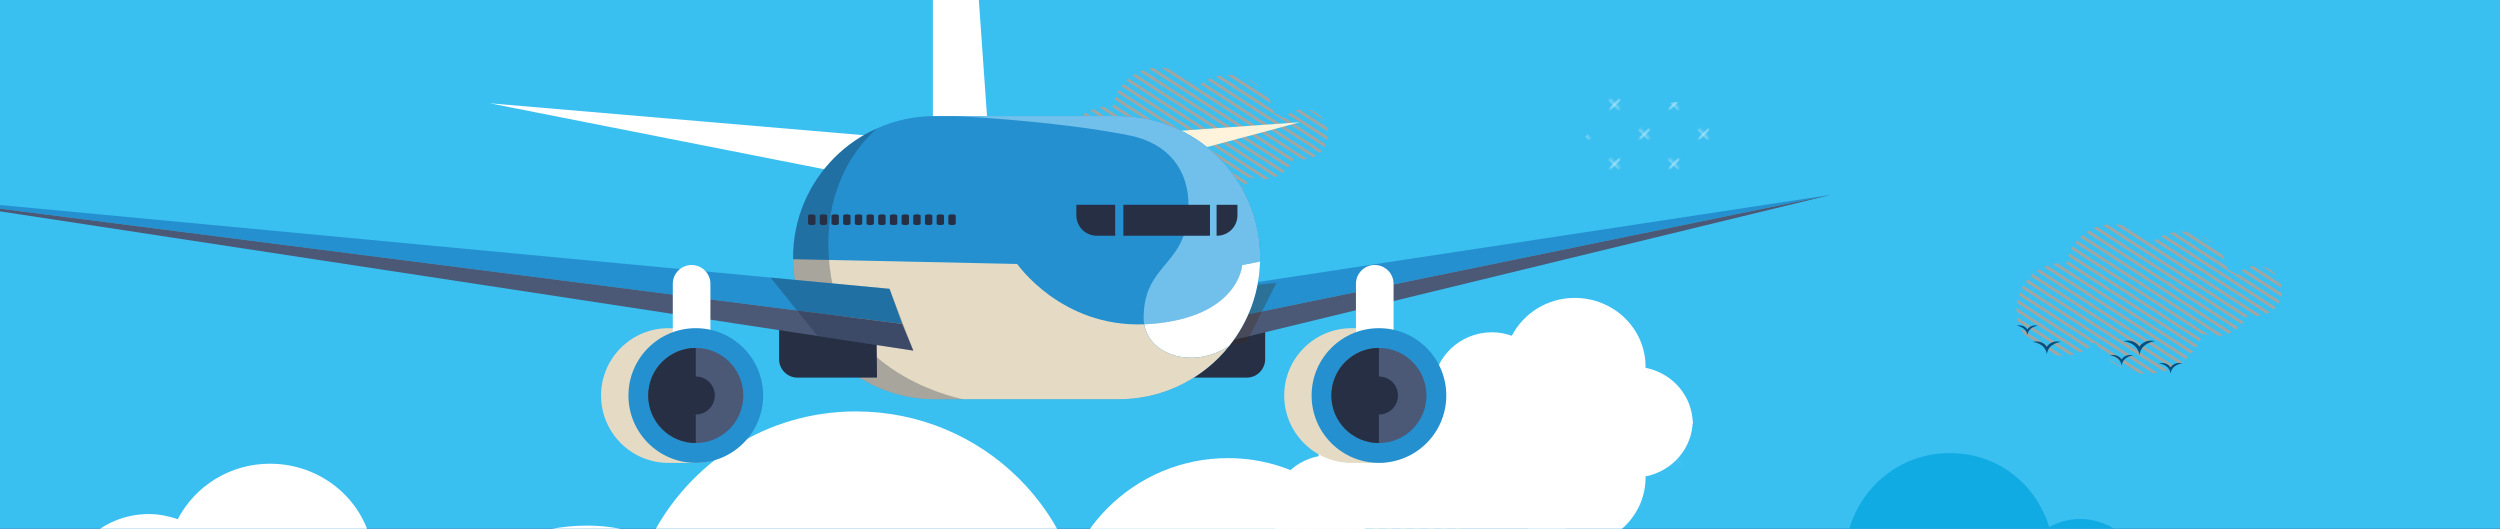 <?xml version="1.0" encoding="UTF-8"?>
<svg xmlns="http://www.w3.org/2000/svg" xmlns:xlink="http://www.w3.org/1999/xlink" viewBox="0 0 1300 275">
  <defs>
    <style>
      .cls-1 {
        mix-blend-mode: hard-light;
        opacity: .53;
      }

      .cls-2 {
        clip-path: url(#clippath-45);
      }

      .cls-3 {
        fill: #4b5977;
      }

      .cls-4 {
        fill: #262f44;
      }

      .cls-5 {
        clip-path: url(#clippath-20);
      }

      .cls-6 {
        clip-path: url(#clippath-11);
      }

      .cls-7 {
        stroke: #fff;
        stroke-width: .57px;
      }

      .cls-7, .cls-8, .cls-9 {
        stroke-miterlimit: 10;
      }

      .cls-7, .cls-8, .cls-9, .cls-10 {
        fill: none;
      }

      .cls-11 {
        clip-path: url(#clippath-16);
      }

      .cls-12 {
        fill: #fff;
      }

      .cls-13 {
        clip-path: url(#clippath-33);
      }

      .cls-14 {
        fill: #fff4db;
      }

      .cls-15 {
        clip-path: url(#clippath-47);
      }

      .cls-16 {
        fill: url(#Dégradé_sans_nom_10-6);
      }

      .cls-17 {
        fill: url(#Unnamed_Pattern_2);
      }

      .cls-18 {
        fill: url(#Dégradé_sans_nom_10-4);
      }

      .cls-19 {
        opacity: .3;
      }

      .cls-20 {
        clip-path: url(#clippath-41);
      }

      .cls-21 {
        clip-path: url(#clippath-32);
      }

      .cls-22 {
        opacity: .6;
      }

      .cls-22, .cls-23 {
        mix-blend-mode: multiply;
      }

      .cls-24 {
        fill: #17253f;
      }

      .cls-25 {
        fill: #71bfeb;
      }

      .cls-26 {
        mask: url(#mask-2);
      }

      .cls-27 {
        clip-path: url(#clippath-2);
      }

      .cls-28 {
        clip-path: url(#clippath-13);
      }

      .cls-29 {
        isolation: isolate;
      }

      .cls-30 {
        clip-path: url(#clippath-37);
      }

      .cls-31 {
        fill: #00507f;
      }

      .cls-32 {
        clip-path: url(#clippath-46);
      }

      .cls-33 {
        clip-path: url(#clippath-25);
      }

      .cls-34 {
        fill: #71c0ec;
      }

      .cls-35 {
        clip-path: url(#clippath-15);
      }

      .cls-36 {
        clip-path: url(#clippath-6);
      }

      .cls-37 {
        fill: #402913;
      }

      .cls-38 {
        mask: url(#mask-3);
      }

      .cls-39 {
        clip-path: url(#clippath-40);
      }

      .cls-40 {
        clip-path: url(#clippath-26);
      }

      .cls-41 {
        mix-blend-mode: screen;
      }

      .cls-41, .cls-23 {
        opacity: .7;
      }

      .cls-42 {
        fill: #2490cf;
      }

      .cls-8 {
        stroke: #a6a49f;
      }

      .cls-8, .cls-9 {
        stroke-width: 1.53px;
      }

      .cls-43 {
        clip-path: url(#clippath-7);
      }

      .cls-44 {
        clip-path: url(#clippath-21);
      }

      .cls-45 {
        clip-path: url(#clippath-34);
      }

      .cls-46 {
        clip-path: url(#clippath-1);
      }

      .cls-47 {
        clip-path: url(#clippath-4);
      }

      .cls-48 {
        clip-path: url(#clippath-38);
      }

      .cls-49 {
        fill: #00a2de;
      }

      .cls-50 {
        opacity: .74;
      }

      .cls-50, .cls-51 {
        mix-blend-mode: overlay;
      }

      .cls-52 {
        clip-path: url(#clippath-36);
      }

      .cls-53 {
        clip-path: url(#clippath-27);
      }

      .cls-54 {
        fill: #e5dbc5;
      }

      .cls-55 {
        mask: url(#mask-5);
      }

      .cls-56 {
        clip-path: url(#clippath-44);
      }

      .cls-57 {
        opacity: .12;
      }

      .cls-58 {
        fill: #a5d9f7;
      }

      .cls-59 {
        fill: url(#Dégradé_sans_nom_10-5);
      }

      .cls-60 {
        clip-path: url(#clippath-12);
      }

      .cls-61 {
        fill: #8bcdf2;
      }

      .cls-62 {
        clip-path: url(#clippath-24);
      }

      .cls-63 {
        clip-path: url(#clippath-30);
      }

      .cls-9 {
        stroke: #feee64;
      }

      .cls-64 {
        clip-path: url(#clippath-22);
      }

      .cls-65 {
        mask: url(#mask-4);
      }

      .cls-66 {
        clip-path: url(#clippath-9);
      }

      .cls-67 {
        clip-path: url(#clippath);
      }

      .cls-68 {
        opacity: .2;
      }

      .cls-69 {
        fill: #c2e6fb;
      }

      .cls-70 {
        clip-path: url(#clippath-39);
      }

      .cls-71 {
        clip-path: url(#clippath-19);
      }

      .cls-72 {
        clip-path: url(#clippath-31);
      }

      .cls-73 {
        mask: url(#mask-6);
      }

      .cls-74 {
        clip-path: url(#clippath-3);
      }

      .cls-75 {
        clip-path: url(#clippath-43);
      }

      .cls-76 {
        clip-path: url(#clippath-8);
      }

      .cls-77 {
        fill: url(#Unnamed_Pattern_2-2);
      }

      .cls-78 {
        fill: #39bff0;
      }

      .cls-79 {
        mask: url(#mask-1);
      }

      .cls-80 {
        mask: url(#mask);
      }

      .cls-81 {
        clip-path: url(#clippath-29);
      }

      .cls-82 {
        fill: url(#Dégradé_sans_nom_10-2);
      }

      .cls-83 {
        clip-path: url(#clippath-18);
      }

      .cls-84 {
        clip-path: url(#clippath-14);
      }

      .cls-85 {
        clip-path: url(#clippath-17);
      }

      .cls-86 {
        clip-path: url(#clippath-5);
      }

      .cls-87 {
        fill: url(#Dégradé_sans_nom_10-3);
      }

      .cls-88 {
        mask: url(#mask-7);
      }

      .cls-89 {
        clip-path: url(#clippath-42);
      }

      .cls-90 {
        fill: url(#Dégradé_sans_nom_10-7);
      }

      .cls-91 {
        clip-path: url(#clippath-10);
      }

      .cls-92 {
        clip-path: url(#clippath-23);
      }

      .cls-93 {
        fill: url(#Dégradé_sans_nom_10-8);
      }

      .cls-94 {
        fill: url(#Dégradé_sans_nom_10);
      }

      .cls-95 {
        clip-path: url(#clippath-28);
      }

      .cls-96 {
        fill: #3d4999;
      }

      .cls-97 {
        clip-path: url(#clippath-35);
      }
    </style>
    <clipPath id="clippath">
      <rect class="cls-10" width="1300" height="303.68"/>
    </clipPath>
    <clipPath id="clippath-1">
      <rect class="cls-10" width="1300" height="303.68"/>
    </clipPath>
    <clipPath id="clippath-2">
      <rect class="cls-10" x="303.49" y="-304.14" width="1002.48" height="695.44"/>
    </clipPath>
    <linearGradient id="Dégradé_sans_nom_10" data-name="Dégradé sans nom 10" x1="1.96" y1="274.13" x2="2.26" y2="274.13" gradientTransform="translate(-450637.71 3714.26) rotate(-90) scale(1646.84)" gradientUnits="userSpaceOnUse">
      <stop offset="0" stop-color="#fff"/>
      <stop offset="1" stop-color="#010101"/>
    </linearGradient>
    <mask id="mask" x="-20.25" y="-770.82" width="1649.96" height="1628.8" maskUnits="userSpaceOnUse">
      <g>
        <rect x="303.49" y="-304.14" width="1002.48" height="695.44"/>
        <g class="cls-29">
          <g class="cls-27">
            <rect class="cls-94" x="194.71" y="-526.13" width="1220.04" height="1139.42" transform="translate(115.38 461.06) rotate(-34.3)"/>
          </g>
        </g>
      </g>
    </mask>
    <clipPath id="clippath-3">
      <rect class="cls-10" x="303.49" y="-304.13" width="1002.47" height="695.43"/>
    </clipPath>
    <clipPath id="clippath-4">
      <rect class="cls-10" x="-105.75" y="-326.01" width="1427.1" height="751.93"/>
    </clipPath>
    <clipPath id="clippath-5">
      <rect class="cls-10" x="-105.75" y="-326.01" width="1427.1" height="751.93"/>
    </clipPath>
    <clipPath id="clippath-6">
      <polygon class="cls-10" points="1321.35 -326.01 -105.75 -326.01 -105.75 -326.01 -105.75 425.92 1321.35 425.92 1321.35 -326.01 1321.35 -326.01"/>
    </clipPath>
    <linearGradient id="Dégradé_sans_nom_10-2" data-name="Dégradé sans nom 10" x1="1.03" y1="275.15" x2="1.33" y2="275.15" gradientTransform="translate(1873188.41 -7584.71) rotate(90) scale(6805.62)" xlink:href="#Dégradé_sans_nom_10"/>
    <mask id="mask-1" x="-323.54" y="-739.35" width="1862.67" height="1578.62" maskUnits="userSpaceOnUse">
      <g>
        <rect x="-105.75" y="-326.01" width="1427.1" height="751.93"/>
        <g class="cls-29">
          <g class="cls-36">
            <rect class="cls-82" x="32.69" y="-744.12" width="1150.22" height="1588.15" transform="translate(375.42 613.79) rotate(-72.3)"/>
          </g>
        </g>
      </g>
    </mask>
    <clipPath id="clippath-7">
      <rect class="cls-10" x="-105.75" y="-326.01" width="1427.1" height="751.93"/>
    </clipPath>
    <clipPath id="clippath-8">
      <rect class="cls-10" x="823.87" y="-257.68" width="365.05" height="365.05"/>
    </clipPath>
    <clipPath id="clippath-9">
      <rect class="cls-10" x="823.87" y="-257.68" width="365.05" height="365.05"/>
    </clipPath>
    <clipPath id="clippath-10">
      <rect class="cls-10" x="823.87" y="-257.68" width="365.05" height="365.05"/>
    </clipPath>
    <clipPath id="clippath-11">
      <rect class="cls-10" x="823.87" y="-257.68" width="365.05" height="365.05"/>
    </clipPath>
    <clipPath id="clippath-12">
      <polygon class="cls-10" points="-52.89 -305.79 -108.94 -268.69 -108.94 316.44 -57.69 393.87 1314.78 393.87 1321.35 389.53 1321.35 -288.2 1309.7 -305.79 -52.89 -305.79"/>
    </clipPath>
    <linearGradient id="Dégradé_sans_nom_10-3" data-name="Dégradé sans nom 10" x1=".91" y1="274.88" x2="1.21" y2="274.88" gradientTransform="translate(-2246.41 -689758.99) scale(2509.47)" xlink:href="#Dégradé_sans_nom_10"/>
    <mask id="mask-2" x="-430.96" y="-964.08" width="2074.33" height="2016.24" maskUnits="userSpaceOnUse">
      <g>
        <rect x="-108.94" y="-305.79" width="1430.29" height="699.66"/>
        <g class="cls-29">
          <g class="cls-60">
            <rect class="cls-87" x="-183.23" y="-642.39" width="1578.86" height="1372.86" transform="translate(76.39 341.9) rotate(-33.5)"/>
          </g>
        </g>
      </g>
    </mask>
    <clipPath id="clippath-13">
      <rect class="cls-10" x="-108.94" y="-305.79" width="1430.29" height="699.66"/>
    </clipPath>
    <clipPath id="clippath-14">
      <polygon class="cls-10" points="93.87 -319.46 -212.95 -260.97 15.45 409.07 1327 409.07 1327 -319.46 93.87 -319.46"/>
    </clipPath>
    <linearGradient id="Dégradé_sans_nom_10-4" data-name="Dégradé sans nom 10" x1=".42" y1="275.01" x2=".71" y2="275.01" gradientTransform="translate(-334.12 463061.4) scale(1683.64 -1683.64)" xlink:href="#Dégradé_sans_nom_10"/>
    <mask id="mask-3" x="-387.32" y="-688.04" width="1888.69" height="1465.69" maskUnits="userSpaceOnUse">
      <g>
        <rect x="-255.23" y="-319.46" width="1582.23" height="728.53"/>
        <g class="cls-29">
          <g class="cls-84">
            <rect class="cls-18" x="-279.07" y="-498.35" width="1672.18" height="1086.32" transform="translate(6.19 138.97) rotate(-14.3)"/>
          </g>
        </g>
      </g>
    </mask>
    <clipPath id="clippath-15">
      <rect class="cls-10" x="-255.23" y="-319.46" width="1582.23" height="728.53"/>
    </clipPath>
    <clipPath id="clippath-16">
      <rect class="cls-10" x="616.01" y="190.1" width="187.52" height="189.66"/>
    </clipPath>
    <clipPath id="clippath-17">
      <path class="cls-10" d="M664.24,281.7c0,26.31,21.33,47.64,47.64,47.64s47.53-21.22,47.64-47.44v-.39c-.11-26.22-21.39-47.44-47.64-47.44s-47.64,21.33-47.64,47.64"/>
    </clipPath>
    <clipPath id="clippath-18">
      <rect class="cls-10" x="657.48" y="153.27" width="226.39" height="178.38"/>
    </clipPath>
    <linearGradient id="Dégradé_sans_nom_10-5" data-name="Dégradé sans nom 10" x1="-1.46" y1="272.1" x2="-1.16" y2="272.1" gradientTransform="translate(1310.55 -99061.63) scale(364.95)" xlink:href="#Dégradé_sans_nom_10"/>
    <mask id="mask-4" x="592.68" y="71.03" width="356" height="342.87" maskUnits="userSpaceOnUse">
      <g>
        <rect x="657.48" y="153.27" width="226.39" height="178.38"/>
        <g class="cls-29">
          <g class="cls-83">
            <rect class="cls-59" x="643.98" y="103.22" width="253.38" height="278.49" transform="translate(243.15 854.38) rotate(-66.7)"/>
          </g>
        </g>
      </g>
    </mask>
    <clipPath id="clippath-19">
      <rect class="cls-10" x="657.48" y="153.27" width="226.39" height="178.38"/>
    </clipPath>
    <clipPath id="clippath-20">
      <rect class="cls-10" x="657.48" y="153.27" width="226.39" height="178.38"/>
    </clipPath>
    <clipPath id="clippath-21">
      <polygon class="cls-10" points="-94.36 239.48 -94.36 379.83 183.08 499.31 233.95 499.31 233.95 239.48 -94.36 239.48"/>
    </clipPath>
    <linearGradient id="Dégradé_sans_nom_10-6" data-name="Dégradé sans nom 10" x1="1.05" y1="272.2" x2="1.35" y2="272.2" gradientTransform="translate(-480.41 -145180.3) scale(534.71)" xlink:href="#Dégradé_sans_nom_10"/>
    <mask id="mask-5" x="-188.75" y="120.21" width="517.09" height="498.36" maskUnits="userSpaceOnUse">
      <g>
        <rect x="-94.36" y="239.48" width="328.3" height="259.83"/>
        <g class="cls-29">
          <g class="cls-44">
            <rect class="cls-16" x="-114.45" y="167.24" width="368.5" height="404.3" transform="translate(-297.08 287.39) rotate(-66.7)"/>
          </g>
        </g>
      </g>
    </mask>
    <clipPath id="clippath-22">
      <rect class="cls-10" x="-94.36" y="239.48" width="328.3" height="259.83"/>
    </clipPath>
    <clipPath id="clippath-23">
      <rect class="cls-10" x="-94.36" y="239.48" width="328.3" height="259.83"/>
    </clipPath>
    <clipPath id="clippath-24">
      <rect class="cls-10" x="512.91" y="-28.25" width="213.71" height="210.43"/>
    </clipPath>
    <clipPath id="clippath-25">
      <path class="cls-10" d="M602.36,35.18c-11.92,.07-21.78,8.78-23.66,20.18-.61-.05-1.23-.08-1.86-.08-13.33,0-24.13,10.8-24.13,24.13s10.8,24.12,24.13,24.12c6.55,0,12.49-2.62,16.84-6.86,5.15,9.64,15.3,16.21,26.99,16.21,13.48,0,24.92-8.73,28.99-20.85,2.07,.84,4.32,1.31,6.69,1.31,7.56,0,14.01-4.7,16.61-11.34,1.44,.55,2.99,.86,4.63,.86,7.19,0,13.03-5.83,13.03-13.03s-5.83-13.03-13.03-13.03c-4.06,0-7.69,1.86-10.08,4.78-1.49-1.2-3.17-2.16-4.99-2.83-1.93-11.23-11.84-19.78-23.78-19.78-6.39,0-12.2,2.46-16.52,6.46-4.34-6.16-11.49-10.2-19.6-10.25h-.28Z"/>
    </clipPath>
    <clipPath id="clippath-26">
      <rect class="cls-10" x="127.91" y="212.3" width="520.29" height="219.36"/>
    </clipPath>
    <linearGradient id="Dégradé_sans_nom_10-7" data-name="Dégradé sans nom 10" x1="1.72" y1="277.35" x2="2.02" y2="277.35" gradientTransform="translate(230266.69 1823.91) rotate(-90) scale(828.83 -828.83)" xlink:href="#Dégradé_sans_nom_10"/>
    <mask id="mask-6" x="40.32" y="4.53" width="695.48" height="634.89" maskUnits="userSpaceOnUse">
      <g>
        <rect x="127.91" y="212.3" width="520.29" height="219.36"/>
        <g class="cls-29">
          <g class="cls-40">
            <rect class="cls-90" x="106.31" y="107.74" width="563.51" height="428.47" transform="translate(-102.89 206.98) rotate(-26.5)"/>
          </g>
        </g>
      </g>
    </mask>
    <clipPath id="clippath-27">
      <rect class="cls-10" x="127.91" y="212.3" width="520.29" height="219.36"/>
    </clipPath>
    <clipPath id="clippath-28">
      <rect class="cls-10" x="127.91" y="212.3" width="520.29" height="219.36"/>
    </clipPath>
    <clipPath id="clippath-29">
      <rect class="cls-10" x="924.99" y="235.14" width="328.35" height="210.95"/>
    </clipPath>
    <clipPath id="clippath-30">
      <rect class="cls-10" x="925" y="235.14" width="328.35" height="210.95"/>
    </clipPath>
    <clipPath id="clippath-31">
      <polygon class="cls-10" points="925 235.14 924.99 235.14 924.99 446.08 925 446.08 1253.34 446.08 1253.34 235.14 925 235.14"/>
    </clipPath>
    <linearGradient id="Dégradé_sans_nom_10-8" data-name="Dégradé sans nom 10" x1="2.96" y1="276.94" x2="3.25" y2="276.94" gradientTransform="translate(281156.35 3460.19) rotate(-90) scale(1011.29 -1011.29)" xlink:href="#Dégradé_sans_nom_10"/>
    <mask id="mask-7" x="821.75" y="74.43" width="534.84" height="532.36" maskUnits="userSpaceOnUse">
      <g>
        <rect x="925" y="235.14" width="328.35" height="210.95"/>
        <g class="cls-29">
          <g class="cls-72">
            <rect class="cls-93" x="895.24" y="155.22" width="387.85" height="370.79" transform="translate(29.11 763.19) rotate(-39.1)"/>
          </g>
        </g>
      </g>
    </mask>
    <clipPath id="clippath-32">
      <rect class="cls-10" x="924.99" y="235.14" width="328.35" height="210.95"/>
    </clipPath>
    <clipPath id="clippath-33">
      <rect class="cls-10" x="925" y="235.14" width="328.35" height="210.95"/>
    </clipPath>
    <clipPath id="clippath-34">
      <rect class="cls-10" x="756.62" y="217.49" width="138.82" height="87.54"/>
    </clipPath>
    <clipPath id="clippath-35">
      <path class="cls-10" d="M810.73,236.57c-2.93-2-6.39-3.08-10-3.08-4.81,0-9.32,1.89-12.69,5.33-2.82,2.87-4.57,6.64-4.99,10.61-14.12,.85-25.62,12.59-25.96,26.9-.18,7.37,2.53,14.37,7.62,19.7,5.09,5.34,11.95,8.37,19.33,8.55h88.1c12.6,0,22.85-10.24,22.85-22.84,0-11.05-7.69-20.26-18.27-22.39,1.46-8.37-.11-16.88-4.52-24.24-4.86-8.1-12.58-13.81-21.74-16.1-2.81-.7-5.7-1.06-8.58-1.06-13.1,0-25.01,7.21-31.13,18.62"/>
    </clipPath>
    <clipPath id="clippath-36">
      <rect class="cls-10" width="19.22" height="19.22"/>
    </clipPath>
    <pattern id="Unnamed_Pattern_2" data-name="Unnamed Pattern 2" x="0" y="0" width="19.22" height="19.22" patternTransform="translate(2257.05 7.07) rotate(-45) scale(1.53)" patternUnits="userSpaceOnUse" viewBox="0 0 19.22 19.22">
      <g>
        <rect class="cls-10" width="19.22" height="19.22"/>
        <g class="cls-52">
          <path class="cls-7" d="M9.61,6.35h6.52m-3.26,3.26V3.09"/>
        </g>
      </g>
    </pattern>
    <clipPath id="clippath-37">
      <rect class="cls-10" x="796.69" y="29.07" width="98.75" height="62.2"/>
    </clipPath>
    <clipPath id="clippath-38">
      <path class="cls-10" d="M845.36,45.34c-4.87,1.22-8.97,4.25-11.56,8.56-2.35,3.91-3.18,8.43-2.4,12.88-5.62,1.13-9.71,6.02-9.71,11.9,0,6.7,5.45,12.14,12.14,12.14h46.82c3.92-.1,7.57-1.71,10.27-4.55,2.7-2.83,4.14-6.55,4.05-10.47-.18-7.6-6.29-13.84-13.79-14.29-.22-2.11-1.16-4.11-2.65-5.64-1.79-1.83-4.19-2.83-6.75-2.83-1.92,0-3.76,.57-5.32,1.64-3.25-6.06-9.58-9.89-16.55-9.89-1.53,0-3.06,.19-4.56,.56"/>
    </clipPath>
    <pattern id="Unnamed_Pattern_2-2" data-name="Unnamed Pattern 2" patternTransform="translate(2474.2 -634.5) rotate(-45) scale(1.09)" xlink:href="#Unnamed_Pattern_2"/>
    <clipPath id="clippath-39">
      <rect class="cls-10" x="1008.8" y="53.18" width="213.71" height="210.43"/>
    </clipPath>
    <clipPath id="clippath-40">
      <path class="cls-10" d="M1098.25,116.61c-11.92,.07-21.78,8.78-23.66,20.18-.61-.05-1.23-.08-1.86-.08-13.32,0-24.13,10.8-24.13,24.13s10.8,24.12,24.13,24.12c6.55,0,12.49-2.62,16.84-6.86,5.15,9.64,15.3,16.21,26.99,16.21,13.48,0,24.92-8.73,28.99-20.85,2.07,.84,4.32,1.31,6.69,1.31,7.56,0,14.01-4.7,16.61-11.34,1.44,.55,2.99,.86,4.63,.86,7.19,0,13.03-5.83,13.03-13.03s-5.83-13.03-13.03-13.03c-4.06,0-7.69,1.86-10.08,4.78-1.49-1.2-3.17-2.16-4.99-2.83-1.93-11.23-11.84-19.78-23.78-19.78-6.39,0-12.2,2.46-16.52,6.46-4.34-6.16-11.49-10.21-19.6-10.25h-.27Z"/>
    </clipPath>
    <clipPath id="clippath-41">
      <rect class="cls-10" width="951.49" height="240.78"/>
    </clipPath>
    <clipPath id="clippath-42">
      <rect class="cls-10" x="618.58" y="147.09" width="45.16" height="35.23"/>
    </clipPath>
    <clipPath id="clippath-43">
      <rect class="cls-10" x="618.58" y="147.09" width="45.16" height="35.23"/>
    </clipPath>
    <clipPath id="clippath-44">
      <rect class="cls-10" x="412.42" y="66.76" width="88.46" height="140.84"/>
    </clipPath>
    <clipPath id="clippath-45">
      <rect class="cls-10" x="412.41" y="66.76" width="88.47" height="140.84"/>
    </clipPath>
    <clipPath id="clippath-46">
      <rect class="cls-10" x="400.69" y="144.36" width="74.23" height="37.96"/>
    </clipPath>
    <clipPath id="clippath-47">
      <rect class="cls-10" x="400.69" y="144.36" width="74.23" height="37.96"/>
    </clipPath>
  </defs>
  <g class="cls-29">
    <g id="Calque_1" data-name="Calque 1">
      <g class="cls-67">
        <g class="cls-46">
          <g class="cls-80">
            <g class="cls-74">
              <rect class="cls-78" x="303.95" y="-303.68" width="1001.56" height="694.52"/>
            </g>
          </g>
          <g class="cls-22">
            <g class="cls-47">
              <g class="cls-86">
                <g class="cls-79">
                  <g class="cls-43">
                    <rect class="cls-25" x="-105.29" y="-325.55" width="1426.18" height="751.02"/>
                  </g>
                </g>
              </g>
            </g>
          </g>
          <g class="cls-41">
            <g class="cls-76">
              <g class="cls-66">
                <g class="cls-68">
                  <g class="cls-91">
                    <g class="cls-6">
                      <path class="cls-61" d="M1188.46-75.16c0-100.55-81.51-182.07-182.07-182.07s-182.07,81.51-182.07,182.07,81.51,182.07,182.07,182.07,182.07-81.51,182.07-182.07"/>
                    </g>
                  </g>
                </g>
                <path class="cls-61" d="M1158.12-75.16c0-83.79-67.93-151.72-151.72-151.72s-151.72,67.93-151.72,151.72,67.93,151.72,151.72,151.72,151.72-67.93,151.72-151.72"/>
                <path class="cls-58" d="M1127.77-75.16c0-67.04-54.34-121.38-121.38-121.38s-121.38,54.34-121.38,121.38,54.34,121.38,121.38,121.38,121.38-54.34,121.38-121.38"/>
                <path class="cls-69" d="M1097.43-75.16c0-50.28-40.76-91.03-91.03-91.03s-91.03,40.76-91.03,91.03,40.76,91.03,91.03,91.03,91.03-40.76,91.03-91.03"/>
              </g>
            </g>
          </g>
          <g class="cls-26">
            <g class="cls-28">
              <rect class="cls-96" x="-105.29" y="-303.68" width="1426.18" height="697.1"/>
            </g>
          </g>
          <g class="cls-38">
            <g class="cls-35">
              <rect class="cls-78" x="-254.62" y="-317.35" width="1576.74" height="725.97"/>
            </g>
          </g>
          <g class="cls-1">
            <g class="cls-11">
              <g class="cls-85">
                <path class="cls-9" d="M616.13,307.3l111.29,72.27m-109.18-75.52l111.29,72.27m-109.18-75.53l111.29,72.27m-109.18-75.52l111.29,72.27m-109.18-75.52l111.29,72.27m-109.18-75.52l111.29,72.27m-109.18-75.52l111.29,72.27m-109.18-75.52l111.29,72.27m-109.18-75.52l111.29,72.27m-109.18-75.52l111.29,72.27m-109.18-75.52l111.29,72.27m-109.18-75.52l111.29,72.27m-109.18-75.52l111.29,72.27m-109.18-75.53l111.29,72.27m-109.18-75.53l111.29,72.27m-109.18-75.52l111.29,72.27m-109.18-75.52l111.29,72.27m-109.18-75.52l111.29,72.27m-109.18-75.52l111.29,72.27m-109.18-75.52l111.29,72.27m-109.18-75.52l111.29,72.27m-109.18-75.52l111.29,72.27m-109.18-75.52l111.29,72.27m-109.18-75.52l111.29,72.27m-109.18-75.52l111.29,72.27m-109.18-75.53l111.29,72.27m-109.18-75.52l111.29,72.27m-109.18-75.52l111.29,72.27m-109.18-75.52l111.29,72.27m-109.18-75.52l111.29,72.27m-109.18-75.52l111.29,72.27m-109.18-75.52l111.29,72.27m-109.18-75.52l111.29,72.27m-109.18-75.52l111.29,72.27m-109.18-75.52l111.29,72.27m-109.18-75.52l111.29,72.27m-109.18-75.52l111.29,72.27"/>
              </g>
            </g>
          </g>
          <g class="cls-65">
            <g class="cls-71">
              <g class="cls-5">
                <path class="cls-12" d="M880.22,220.32h-158.78c2.7-10.31,12.33-17.94,23.79-17.94v-.19h.04c.22-16.29,13.83-29.41,30.65-29.41,3.61,0,7.01,.72,10.22,1.81,6.08-11.63,18.37-19.68,32.73-19.68,20.34,0,36.82,16,36.82,35.74,0,.21-.06,.4-.06,.59,14,2.73,24.55,14.7,24.6,29.07"/>
                <path class="cls-12" d="M880.22,218.66h-158.78c2.7,10.31,12.33,17.94,23.79,17.94v.19h.04c.22,16.29,13.83,29.41,30.65,29.41,3.61,0,7.01-.72,10.22-1.81,6.08,11.63,18.37,19.68,32.73,19.68,20.34,0,36.82-16,36.82-35.74,0-.21-.06-.4-.06-.59,14-2.73,24.55-14.7,24.6-29.07"/>
                <path class="cls-12" d="M661.13,264.6h158.78c-2.7,10.31-12.33,17.94-23.79,17.94v.19h-.04c-.22,16.29-13.83,29.41-30.65,29.41-3.61,0-7.01-.72-10.22-1.82-6.08,11.63-18.37,19.68-32.73,19.68-20.34,0-36.82-16-36.82-35.74,0-.21,.06-.4,.06-.59-14-2.73-24.55-14.7-24.6-29.07"/>
                <path class="cls-12" d="M661.13,266.27h158.78c-2.7-10.31-12.33-17.94-23.79-17.94v-.19h-.04c-.22-16.29-13.83-29.41-30.65-29.41-3.61,0-7.01,.72-10.22,1.81-6.08-11.63-18.37-19.68-32.73-19.68-20.34,0-36.82,16-36.82,35.74,0,.21,.06,.4,.06,.59-14,2.73-24.55,14.7-24.6,29.07"/>
              </g>
            </g>
          </g>
          <g class="cls-55">
            <g class="cls-64">
              <g class="cls-92">
                <path class="cls-12" d="M230.3,336.95H-2.34c3.96-15.11,18.06-26.28,34.85-26.28v-.27h.05c.32-23.86,20.26-43.09,44.9-43.09,5.29,0,10.27,1.06,14.98,2.66,8.9-17.04,26.92-28.84,47.96-28.84,29.8,0,53.94,23.44,53.94,52.36,0,.31-.09,.58-.09,.87,20.51,3.99,35.96,21.54,36.05,42.6"/>
              </g>
            </g>
          </g>
          <g class="cls-51">
            <g class="cls-62">
              <g class="cls-33">
                <path class="cls-8" d="M513.04,95.45l133.26,86.54m-131.14-89.79l133.25,86.54m-131.14-89.79l133.26,86.54m-131.14-89.79l133.25,86.54m-131.14-89.79l133.26,86.54m-131.14-89.79l133.26,86.54m-131.14-89.79l133.25,86.54m-131.14-89.79l133.26,86.54m-131.14-89.79l133.25,86.54m-131.14-89.79l133.26,86.54m-131.14-89.79l133.26,86.54m-131.14-89.79l133.25,86.54m-131.14-89.79l133.25,86.54m-131.14-89.79l133.25,86.54m-131.14-89.79l133.26,86.54m-131.14-89.79l133.25,86.54m-131.14-89.79l133.26,86.54m-131.14-89.79l133.26,86.54m-131.14-89.79l133.25,86.54m-131.14-89.79l133.26,86.54M555.25,30.44l133.25,86.54M557.36,27.19l133.26,86.54M559.47,23.94l133.25,86.54M561.58,20.69l133.26,86.54M563.69,17.44l133.26,86.54M565.8,14.19l133.25,86.54M567.91,10.94l133.26,86.54M570.02,7.69l133.25,86.54M572.14,4.44l133.25,86.54M574.25,1.19l133.25,86.54M576.36-2.06l133.26,86.54M578.47-5.31l133.25,86.54M580.58-8.56l133.25,86.54M582.69-11.81l133.26,86.54M584.8-15.06l133.25,86.54M586.91-18.31l133.26,86.54M589.02-21.56l133.26,86.54M591.13-24.81l133.26,86.54M593.24-28.06l133.26,86.54"/>
              </g>
            </g>
          </g>
          <g class="cls-73">
            <g class="cls-53">
              <g class="cls-95">
                <path class="cls-12" d="M644.56,431.2H128.37c8.78-34.25,40.07-59.59,77.33-59.59v-.62h.12c.7-54.1,44.96-97.69,99.62-97.69,11.73,0,22.79,2.4,33.23,6.03,19.75-38.64,59.73-65.39,106.4-65.39,66.12,0,119.69,53.14,119.69,118.71,0,.7-.19,1.31-.19,1.97,45.5,9.06,79.8,48.83,79.98,96.57"/>
              </g>
            </g>
          </g>
          <path class="cls-12" d="M491.1,400.27h381.64c-6.49-25.55-29.63-44.45-57.18-44.45v-.46h-.09c-.52-40.35-33.24-72.87-73.66-72.87-8.67,0-16.85,1.79-24.57,4.5-14.6-28.82-44.16-48.77-78.67-48.77-48.88,0-88.49,39.63-88.49,88.55,0,.52,.14,.98,.14,1.47-33.64,6.76-59,36.42-59.13,72.03"/>
          <g class="cls-23">
            <g class="cls-81">
              <g class="cls-63">
                <g class="cls-88">
                  <g class="cls-21">
                    <g class="cls-13">
                      <path class="cls-49" d="M959.4,276.7c.6,0,1.15,.15,1.74,.18,5.98-23.72,27.22-41.28,52.58-41.28s44.98,16.19,51.86,38.49c4.79-2.61,10.2-4.23,16.03-4.23,17.31,0,31.44,13.13,33.52,30.03,3.21-1.63,6.77-2.63,10.61-2.63,13.12,0,23.76,11.15,23.76,24.4s-10.64,24.39-23.76,24.39h-166.33c-18.75,0-33.95-15.75-33.95-34.67s15.2-34.67,33.94-34.67"/>
                    </g>
                  </g>
                </g>
              </g>
            </g>
          </g>
          <g class="cls-57">
            <g class="cls-45">
              <g class="cls-97">
                <rect class="cls-17" x="757.07" y="217.95" width="137.91" height="86.63"/>
              </g>
            </g>
          </g>
          <g class="cls-50">
            <g class="cls-30">
              <g class="cls-48">
                <rect class="cls-77" x="796.69" y="29.07" width="98.29" height="61.74"/>
              </g>
            </g>
          </g>
          <g class="cls-51">
            <g class="cls-70">
              <g class="cls-39">
                <path class="cls-8" d="M1008.93,176.88l133.26,86.54m-131.14-89.79l133.25,86.54m-131.14-89.79l133.25,86.54m-131.14-89.79l133.25,86.54m-131.14-89.79l133.26,86.54m-131.14-89.79l133.26,86.54m-131.14-89.79l133.25,86.54m-131.14-89.79l133.26,86.54m-131.14-89.79l133.25,86.54m-131.14-89.79l133.26,86.54m-131.14-89.79l133.26,86.54m-131.14-89.79l133.25,86.54m-131.14-89.79l133.26,86.54m-131.14-89.79l133.25,86.54m-131.14-89.79l133.26,86.54m-131.14-89.79l133.25,86.54m-131.14-89.79l133.25,86.54m-131.14-89.79l133.26,86.54m-131.14-89.79l133.25,86.54m-131.14-89.79l133.25,86.54m-131.14-89.79l133.25,86.54m-131.14-89.79l133.26,86.54m-131.14-89.79l133.25,86.54m-131.14-89.79l133.26,86.54m-131.14-89.79l133.25,86.54m-131.14-89.79l133.26,86.54m-131.14-89.79l133.26,86.54m-131.14-89.79l133.25,86.54m-131.14-89.79l133.26,86.54m-131.14-89.79l133.25,86.54m-131.14-89.79l133.26,86.54m-131.14-89.79l133.26,86.54m-131.14-89.79l133.25,86.54m-131.14-89.79l133.26,86.54m-131.14-89.79l133.25,86.54m-131.14-89.79l133.26,86.54m-131.14-89.79l133.26,86.54m-131.14-89.79l133.26,86.54m-131.14-89.79l133.26,86.54"/>
              </g>
            </g>
          </g>
          <path class="cls-31" d="M1112.49,180.28s-2.39-4.28-8.25-2.87c0,0,7.38,.59,8.25,7.24,.87-6.65,8.25-7.24,8.25-7.24-5.86-1.41-8.25,2.87-8.25,2.87"/>
          <path class="cls-31" d="M1103.25,186.91s-1.77-3.17-6.11-2.13c0,0,5.47,.43,6.11,5.36,.64-4.93,6.11-5.36,6.11-5.36-4.34-1.04-6.11,2.13-6.11,2.13"/>
          <path class="cls-31" d="M1128.7,191.08s-1.77-3.17-6.11-2.13c0,0,5.47,.43,6.11,5.36,.64-4.93,6.11-5.36,6.11-5.36-4.34-1.04-6.11,2.13-6.11,2.13"/>
          <path class="cls-31" d="M1054.22,171.33s-1.63-2.91-5.61-1.95c0,0,5.02,.4,5.61,4.92,.59-4.53,5.61-4.92,5.61-4.92-3.98-.96-5.61,1.95-5.61,1.95"/>
          <path class="cls-31" d="M1064.35,180.35s-2.12-3.79-7.31-2.55c0,0,6.54,.52,7.31,6.41,.77-5.89,7.3-6.41,7.3-6.41-5.19-1.25-7.3,2.55-7.3,2.55"/>
        </g>
        <g class="cls-20">
          <path class="cls-4" d="M586.47,196.36h61.84c5.27,0,9.57-4.31,9.57-9.57v-17.91h-71.19l-.23,27.48Z"/>
          <polygon class="cls-12" points="439.06 90.08 467.76 71.9 254.71 53.72 439.06 90.08"/>
          <polygon class="cls-14" points="576.51 90.08 675.94 63.56 558.11 71.95 576.51 90.08"/>
          <polygon class="cls-12" points="485.1 -141.51 485.1 70.26 513.94 70.26 499.52 -134.65 485.1 -141.51"/>
          <polygon class="cls-42" points="624.35 168.45 952.19 101.28 630.94 150.18 624.35 168.45"/>
          <polygon class="cls-3" points="618.58 182.32 952.19 101.28 624.35 168.45 618.58 182.32"/>
          <g class="cls-19">
            <g class="cls-89">
              <g class="cls-75">
                <polygon class="cls-37" points="618.58 182.32 648.23 177.8 663.75 147.09 630.94 150.18 618.58 182.32"/>
              </g>
            </g>
          </g>
          <path class="cls-54" d="M717.61,170.66c-.4-.01-14.4,0-14.8,0-19.34,0-35.02,15.68-35.02,35.02s15.68,35.02,35.02,35.02c1.47,0,15.16,.09,16.59-.08,17.29-2.14,18.43-17.07,18.43-34.94,0-18.94-1.44-34.38-20.22-35.01"/>
          <path class="cls-12" d="M714.87,137.8c-5.4,0-9.78,4.38-9.78,9.79v37.62h19.57v-37.62c0-5.4-4.38-9.79-9.78-9.79"/>
          <path class="cls-42" d="M717.05,170.65c-19.34,0-35.02,15.68-35.02,35.02s15.68,35.02,35.02,35.02,35.02-15.68,35.02-35.02-15.68-35.02-35.02-35.02"/>
          <path class="cls-3" d="M717.04,180.93c-13.65,0-24.72,11.08-24.72,24.72s11.07,24.72,24.72,24.72,24.72-11.04,24.72-24.72-11.07-24.72-24.72-24.72"/>
          <path class="cls-4" d="M692.32,205.65c0,13.68,11.07,24.72,24.72,24.72v-49.44c-13.65,0-24.72,11.07-24.72,24.72"/>
          <path class="cls-4" d="M717.05,195.77c-5.46,0-9.89,4.43-9.89,9.89s4.43,9.89,9.89,9.89,9.89-4.43,9.89-9.89-4.43-9.89-9.89-9.89"/>
          <path class="cls-42" d="M581.67,60.37h-95.62c-10.65,0-20.76,2.24-29.86,6.33,0,0-.03,.03-.07,.07-8.34,3.63-15.79,8.83-22.15,15.16-13.32,13.32-21.56,31.71-21.56,52.04,0,.26,0,.56,.03,.82,.43,40.31,33.19,72.81,73.6,72.81h95.62c20.34,0,38.73-8.24,52.04-21.56,1.94-1.95,3.76-3.99,5.44-6.13,9.69-12.1,15.62-27.29,16.08-43.87,.03-.69,.03-1.38,.03-2.08,0-40.64-32.96-73.6-73.6-73.6"/>
          <path class="cls-34" d="M581.67,60.37h-84.65s49.94,2.22,89.59,9.89c21.84,4.22,31.41,19,31.41,36.26,0,32.37-23.33,29.47-23.33,58.93,0,1.09,.1,2.18,.3,3.2,1.22-.03,2.44-.1,3.69-.2,45.62-3.69,47.26-30.62,47.26-30.62l9.29-1.78c.03-.69,.03-1.38,.03-2.08,0-40.64-32.96-73.6-73.6-73.6"/>
          <path class="cls-12" d="M598.68,168.44c-1.25,.1-2.47,.16-3.69,.2,2.64,16.15,25.54,23.47,44.17,11.27,5.11-6.36,9.16-13.58,11.93-21.42,.26-.79,.53-1.58,.79-2.41,.73-2.27,1.35-4.61,1.81-6.99,.2-.79,.33-1.58,.46-2.41,.16-.86,.3-1.71,.43-2.6,.1-.76,.2-1.48,.26-2.24,.1-.89,.2-1.81,.23-2.7,.07-.92,.13-1.88,.16-2.8v-.3l-9.29,1.78s-1.65,26.93-47.26,30.62"/>
          <path class="cls-54" d="M594.99,168.64c-43.21,1.65-66.05-31.38-66.05-31.38l-116.49-2.47c.43,40.31,33.19,72.81,73.6,72.81h95.62c20.34,0,38.73-8.24,52.04-21.56,1.95-1.95,3.76-3.99,5.44-6.13-18.62,12.2-41.53,4.88-44.17-11.27"/>
          <g class="cls-19">
            <g class="cls-56">
              <g class="cls-2">
                <path class="cls-24" d="M432.12,143.59c-8.21-51.52,22.71-75.58,24-76.83-8.34,3.63-15.79,8.83-22.15,15.16-13.32,13.32-21.56,31.71-21.56,52.04,0,.26,0,.56,.03,.82,.43,40.31,33.19,72.81,73.6,72.81h14.83s-60.32-11.07-68.76-64.01"/>
              </g>
            </g>
          </g>
          <path class="cls-4" d="M559.7,111.96c0,5.87,4.76,10.62,10.62,10.62h62.53c5.87,0,10.62-4.75,10.62-10.62v-5.45h-83.77v5.45Z"/>
          <rect class="cls-42" x="579.89" y="103.21" width="4.26" height="22.52"/>
          <rect class="cls-34" x="629.19" y="101.28" width="3.43" height="21.9"/>
          <path class="cls-4" d="M495.06,111.46c-1.06,0-1.92,.3-1.92,.67v4.23c0,.37,.86,.67,1.92,.67s1.92-.3,1.92-.67v-4.23c0-.37-.86-.67-1.92-.67"/>
          <path class="cls-4" d="M488.98,111.46c-1.06,0-1.92,.3-1.92,.67v4.23c0,.37,.86,.67,1.92,.67s1.92-.3,1.92-.67v-4.23c0-.37-.86-.67-1.92-.67"/>
          <path class="cls-4" d="M482.9,111.46c-1.06,0-1.92,.3-1.92,.67v4.23c0,.37,.86,.67,1.92,.67s1.92-.3,1.92-.67v-4.23c0-.37-.86-.67-1.92-.67"/>
          <path class="cls-4" d="M476.82,111.46c-1.06,0-1.92,.3-1.92,.67v4.23c0,.37,.86,.67,1.92,.67s1.92-.3,1.92-.67v-4.23c0-.37-.86-.67-1.92-.67"/>
          <path class="cls-4" d="M470.75,111.46c-1.06,0-1.92,.3-1.92,.67v4.23c0,.37,.86,.67,1.92,.67s1.92-.3,1.92-.67v-4.23c0-.37-.86-.67-1.92-.67"/>
          <path class="cls-4" d="M464.67,111.46c-1.06,0-1.92,.3-1.92,.67v4.23c0,.37,.86,.67,1.92,.67s1.92-.3,1.92-.67v-4.23c0-.37-.86-.67-1.92-.67"/>
          <path class="cls-4" d="M458.59,111.46c-1.06,0-1.92,.3-1.92,.67v4.23c0,.37,.86,.67,1.92,.67s1.92-.3,1.92-.67v-4.23c0-.37-.86-.67-1.92-.67"/>
          <path class="cls-4" d="M452.52,111.46c-1.06,0-1.92,.3-1.92,.67v4.23c0,.37,.86,.67,1.92,.67s1.92-.3,1.92-.67v-4.23c0-.37-.86-.67-1.92-.67"/>
          <path class="cls-4" d="M446.44,111.46c-1.06,0-1.92,.3-1.92,.67v4.23c0,.37,.86,.67,1.92,.67s1.92-.3,1.92-.67v-4.23c0-.37-.86-.67-1.92-.67"/>
          <path class="cls-4" d="M440.36,111.46c-1.06,0-1.92,.3-1.92,.67v4.23c0,.37,.86,.67,1.92,.67s1.92-.3,1.92-.67v-4.23c0-.37-.86-.67-1.92-.67"/>
          <path class="cls-4" d="M434.29,111.46c-1.06,0-1.92,.3-1.92,.67v4.23c0,.37,.86,.67,1.92,.67s1.92-.3,1.92-.67v-4.23c0-.37-.86-.67-1.92-.67"/>
          <path class="cls-4" d="M428.21,111.46c-1.06,0-1.92,.3-1.92,.67v4.23c0,.37,.86,.67,1.92,.67s1.92-.3,1.92-.67v-4.23c0-.37-.86-.67-1.92-.67"/>
          <path class="cls-4" d="M422.13,111.46c-1.06,0-1.92,.3-1.92,.67v4.23c0,.37,.86,.67,1.92,.67s1.92-.3,1.92-.67v-4.23c0-.37-.86-.67-1.92-.67"/>
          <path class="cls-4" d="M456.03,196.36h-41.34c-5.27,0-9.57-4.31-9.57-9.57v-17.91h50.69l.23,27.48Z"/>
          <polygon class="cls-42" points="-56.56 101.28 469.15 168.45 462.56 150.18 -56.56 101.28"/>
          <polygon class="cls-3" points="-56.56 101.28 474.92 182.32 469.15 168.45 -56.56 101.28"/>
          <g class="cls-19">
            <g class="cls-32">
              <g class="cls-15">
                <polygon class="cls-24" points="400.69 144.36 425.16 174.73 474.92 182.32 462.56 150.18 400.69 144.36"/>
              </g>
            </g>
          </g>
          <path class="cls-54" d="M362.37,170.66c-.4-.01-14.4,0-14.8,0-19.34,0-35.02,15.68-35.02,35.02s15.68,35.02,35.02,35.02c1.47,0,15.16,.09,16.59-.08,17.29-2.14,18.43-17.07,18.43-34.94,0-18.94-1.44-34.38-20.22-35.01"/>
          <path class="cls-12" d="M359.63,137.8c-5.4,0-9.78,4.38-9.78,9.79v37.62h19.57v-37.62c0-5.4-4.38-9.79-9.79-9.79"/>
          <path class="cls-42" d="M361.81,170.65c-19.34,0-35.02,15.68-35.02,35.02s15.68,35.02,35.02,35.02,35.02-15.68,35.02-35.02-15.68-35.02-35.02-35.02"/>
          <path class="cls-3" d="M361.8,180.93c-13.65,0-24.72,11.08-24.72,24.72s11.07,24.72,24.72,24.72,24.72-11.04,24.72-24.72-11.07-24.72-24.72-24.72"/>
          <path class="cls-4" d="M337.08,205.65c0,13.68,11.08,24.72,24.72,24.72v-49.44c-13.64,0-24.72,11.07-24.72,24.72"/>
          <path class="cls-4" d="M361.81,195.77c-5.46,0-9.89,4.43-9.89,9.89s4.43,9.89,9.89,9.89,9.89-4.43,9.89-9.89-4.43-9.89-9.89-9.89"/>
        </g>
      </g>
    </g>
  </g>
</svg>